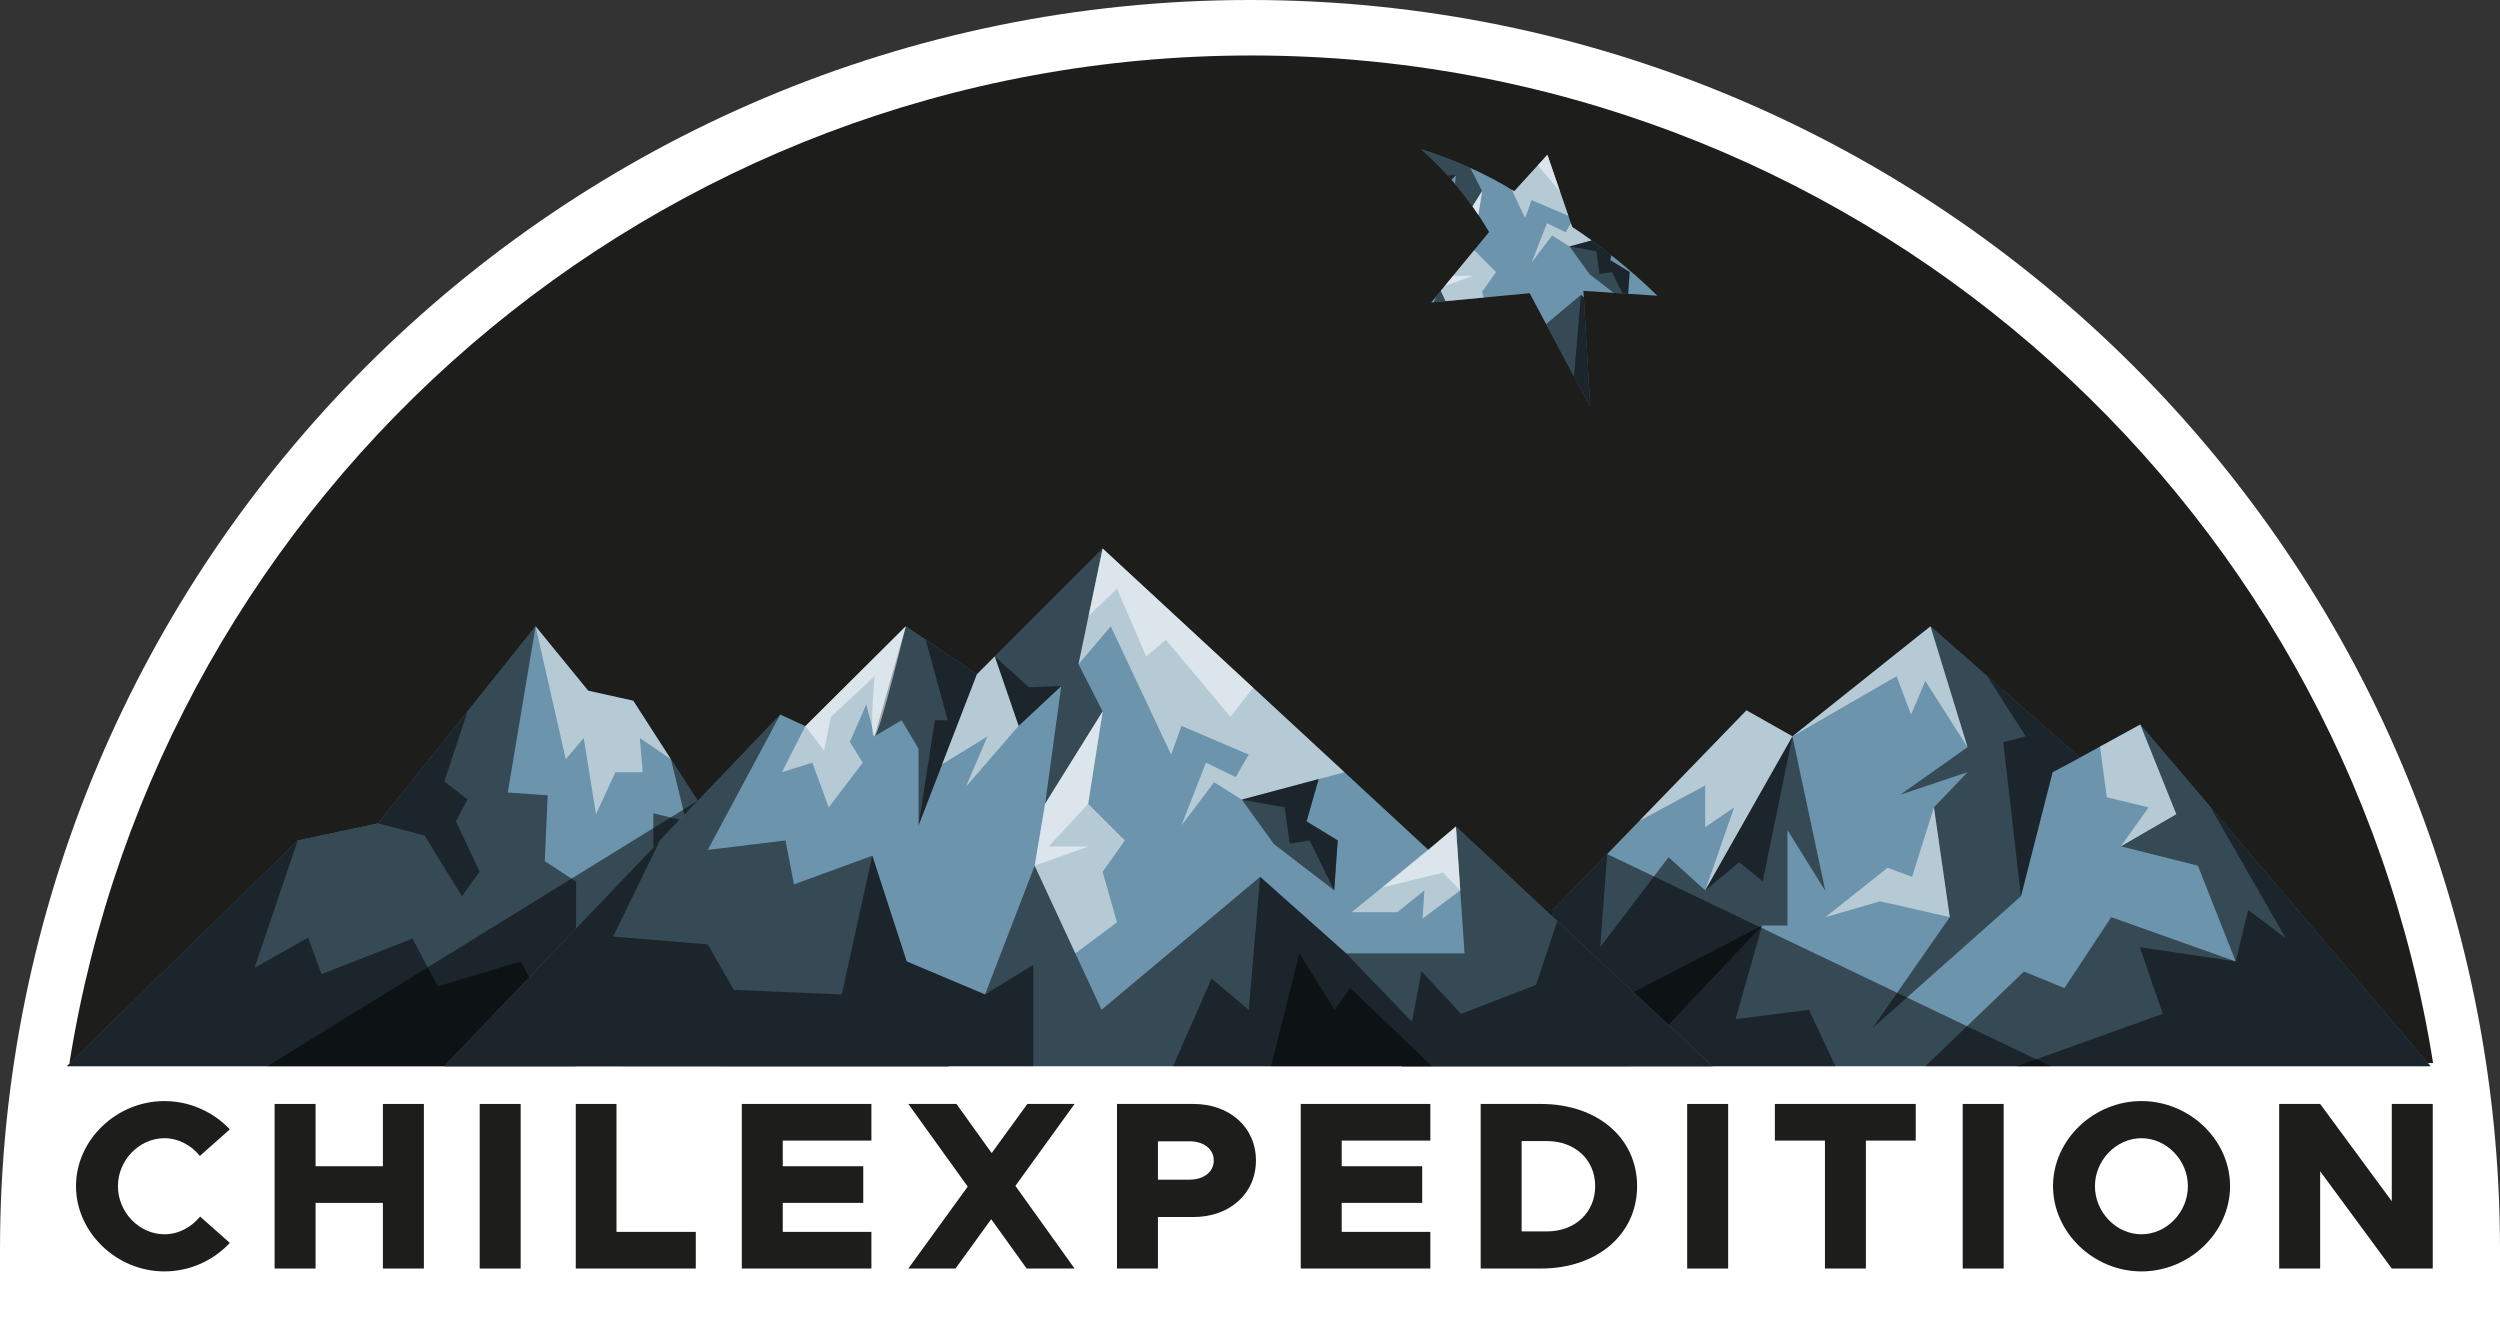 <?xml version="1.0" encoding="UTF-8"?> <svg xmlns="http://www.w3.org/2000/svg" xmlns:xlink="http://www.w3.org/1999/xlink" version="1.1" viewBox="0 0 1120.453 590.688"><rect x="0" y="0" width="1120.453" height="590.688" fill="#333333" stroke="none"/><defs><clipPath id="clippath"><path id="path3002" d="M704.648,101.747c13.036,8.527,25.835,18.875,38.203,30.792l-33.19-2.161,3.055,51.961-27.154-50.925-44.135,4.16,25.968-31.591c-8.26-14.019-18.419-26.44-30.461-37.098,14.756,4.708,28.697,10.718,41.718,18.816l14.86-16.329,11.137,32.376Z" fill="none" stroke-width="0"></path></clipPath></defs><g><g id="Capa_1" data-name="Capa 1"><g><path d="M560.226,0h.001C869.424,0,1120.453,251.029,1120.453,560.226v30.463H0v-30.463C0,251.029,251.029,0,560.226,0Z" fill="#fff" stroke-width="0"></path><g><path d="M1090.471,476.461C1049.842,220.518,828.174,24.866,560.799,24.866S71.755,220.518,31.126,476.461h1059.345Z" fill="#1d1d1b" stroke-width="0"></path><g><g><polygon points="1089.339 477.865 959.224 324.724 932.171 339.533 865.181 280.719 803.344 330.013 782.732 318.377 628.14 477.865 1089.339 477.865" fill="#6d94ad" stroke-width="0"></polygon><polygon points="865.181 280.719 881.817 334.872 851.679 356.146 881.817 346.088 866.748 361.858 873.839 411.054 839.269 460.744 905.75 401.675 919.933 346.088 932.171 339.533 865.181 280.719" fill="#000" opacity=".5" stroke-width="0"></polygon><polygon points="959.224 324.724 1089.339 477.865 903.922 477.865 969.31 454.387 959.018 424.522 1002.004 430.909 985.052 387.98 950.541 379.292 975.365 364.906 959.224 324.724" fill="#000" opacity=".5" stroke-width="0"></polygon><polygon points="803.344 330.013 818.098 399.326 801.093 372.01 801.093 414.816 789.755 414.816 730.235 477.865 628.14 477.865 720.31 382.776 717.197 424.453 747.808 384.206 764.247 399.06 803.344 330.013" fill="#000" opacity=".5" stroke-width="0"></polygon><polygon points="696.029 407.826 677.325 445.705 701.325 443.159 713.229 454.387 789.755 414.816 777.851 456.764 810.729 452.566 822.633 477.865 628.14 477.865 696.029 407.826" fill="#000" opacity=".5" stroke-width="0"></polygon><polygon points="990.775 361.858 1024.435 420.485 1007.605 407.826 1002.004 430.909 946.208 411.054 925.235 442.845 907.095 435.424 862.88 477.865 1089.339 477.865 990.775 361.858" fill="#000" opacity=".5" stroke-width="0"></polygon><polygon points="932.171 339.533 890.627 303.059 907.884 330.013 897.82 332.661 905.75 401.675 919.933 346.088 932.171 339.533" fill="#000" opacity=".5" stroke-width="0"></polygon><polygon points="959.224 324.724 975.365 364.906 950.541 379.292 962.953 361.858 944.221 357.316 941.188 334.597 959.224 324.724" fill="#fff" opacity=".5" stroke-width="0"></polygon><polygon points="803.344 330.013 865.181 280.719 881.817 334.872 862.88 305.168 856.506 320.256 850.015 303.059 803.344 330.013" fill="#fff" opacity=".5" stroke-width="0"></polygon><polygon points="866.748 361.858 873.839 411.054 842.58 403.939 818.098 411.054 845.969 388.934 856.949 392.984 866.748 361.858" fill="#fff" opacity=".5" stroke-width="0"></polygon><polygon points="782.732 318.377 803.344 330.013 764.247 399.06 777.238 361.858 764.247 370.731 764.247 352.008 734.722 367.907 782.732 318.377" fill="#fff" opacity=".5" stroke-width="0"></polygon><polygon points="803.344 330.013 790.033 394.972 779.447 386.456 764.247 399.06 803.344 330.013" fill="#000" opacity=".5" stroke-width="0"></polygon><polygon points="720.31 382.776 919.092 477.865 628.14 477.865 720.31 382.776" fill="#000" opacity=".5" stroke-width="0"></polygon></g><g><polygon points="29.981 477.865 133.46 376.671 169.364 369.032 240.049 280.719 263.611 309.566 283.807 314.054 336.541 395.96 365.712 399.326 425.178 477.865 29.981 477.865" fill="#6d94ad" stroke-width="0"></polygon><polygon points="240.049 280.719 227.58 355.181 245.457 356.456 244.182 385.949 258.212 395.145 258.076 477.865 29.981 477.865 133.46 376.671 169.364 369.032 240.049 280.719" fill="#000" opacity=".5" stroke-width="0"></polygon><polygon points="133.46 376.671 114.061 433.768 138.102 420.217 144.097 436.589 184.873 420.655 196.238 442.073 233.392 430.909 258.076 477.865 29.981 477.865 133.46 376.671" fill="#000" opacity=".5" stroke-width="0"></polygon><polygon points="209.522 318.859 199.165 350.232 209.522 358.31 204.344 368.088 214.938 390.621 207.051 401.675 190.279 374.466 169.364 369.032 209.522 318.859" fill="#000" opacity=".5" stroke-width="0"></polygon><polygon points="386.869 427.268 377.266 441.963 377.266 453.839 358.159 430.909 348.207 445.943 323.528 441.963 308.003 465.448 278.945 477.865 425.178 477.865 386.869 427.268" fill="#000" opacity=".5" stroke-width="0"></polygon><polygon points="336.541 395.96 300.681 340.262 307.498 368.111 292.815 364.491 292.815 384.221 284.097 395.96 278.945 445.705 293.733 412.669 336.541 395.96" fill="#000" opacity=".5" stroke-width="0"></polygon><polygon points="240.049 280.719 263.611 309.566 283.807 314.054 300.681 340.262 286.757 330.752 288.046 346.088 275.802 346.088 267.102 364.906 261.625 330.752 253.569 340.262 240.049 280.719" fill="#fff" opacity=".5" stroke-width="0"></polygon><polygon points="336.541 395.96 316.547 364.906 320.378 382.613 309.328 376.671 310.965 386.705 297.869 390.388 297.869 411.054 336.541 395.96" fill="#000" opacity=".5" stroke-width="0"></polygon><polygon points="365.712 399.326 425.178 477.865 323.177 477.865 331.056 422.363 339.722 430.909 346.419 416.847 361.389 413.696 365.712 399.326" fill="#000" opacity=".5" stroke-width="0"></polygon><polygon points="312.968 358.719 119.837 477.865 425.178 477.865 365.712 399.326 336.541 395.96 312.968 358.719" fill="#000" opacity=".5" stroke-width="0"></polygon></g><g><polygon points="199.165 477.865 349.706 320.256 360.953 325.447 405.942 280.719 437.835 302.19 494.19 245.851 640.243 380.956 652.517 370.436 767.585 477.865 199.165 477.865" fill="#6d94ad" stroke-width="0"></polygon><polygon points="349.706 320.256 317.205 380.906 352.061 376.671 355.841 396.355 390.946 383.512 406.358 430.909 441.463 445.705 463.725 387.98 493.693 452.566 564.76 392.984 603.29 427.268 656.376 427.268 652.517 370.436 767.585 477.865 199.165 477.865 349.706 320.256" fill="#000" opacity=".5" stroke-width="0"></polygon><polygon points="295.821 376.671 274.776 419.747 317.205 423.261 328.887 443.64 377.266 445.705 390.946 383.512 406.358 430.909 441.463 445.705 463.11 432.397 463.11 477.865 199.165 477.865 295.821 376.671" fill="#000" opacity=".5" stroke-width="0"></polygon><polygon points="405.942 280.719 391.955 329.984 404.089 322.812 411.673 335.545 411.673 369.926 437.835 302.19 405.942 280.719" fill="#000" opacity=".5" stroke-width="0"></polygon><polygon points="414.895 286.746 437.835 302.19 411.673 369.926 418.986 322.812 424.754 322.812 414.895 286.746" fill="#000" opacity=".5" stroke-width="0"></polygon><polygon points="494.19 245.851 483.375 297.68 494.19 318.859 468.403 360.267 475.63 307.489 456.53 325.322 445.825 294.202 494.19 245.851" fill="#000" opacity=".5" stroke-width="0"></polygon><polygon points="445.825 294.202 461.183 308.024 475.63 307.489 456.53 325.322 445.825 294.202" fill="#000" opacity=".5" stroke-width="0"></polygon><polygon points="494.19 245.851 483.375 297.68 497.821 280.719 524.893 338.201 529.516 325.322 559.66 338.201 553.8 348.296 540.493 341.803 529.516 369.926 544.164 350.59 556.553 358.39 602.55 346.088 494.19 245.851" fill="#fff" opacity=".5" stroke-width="0"></polygon><polygon points="564.76 392.984 603.29 427.268 632.805 457.92 637.087 435.285 654.828 454.387 688.476 441.402 697.929 412.834 767.585 477.865 525.745 477.865 542.962 438.595 559.66 452.566 564.76 392.984" fill="#000" opacity=".5" stroke-width="0"></polygon><polygon points="569.65 477.865 582.317 427.268 598.15 452.566 605.117 442.845 641.851 477.865 569.65 477.865" fill="#000" opacity=".5" stroke-width="0"></polygon><polygon points="468.403 360.267 494.19 318.859 487.682 360.267 504.121 376.671 494.19 390.735 500.598 413.409 481.954 427.268 463.725 387.98 468.403 360.267" fill="#fff" opacity=".5" stroke-width="0"></polygon><polygon points="405.942 280.719 391.955 329.984 388.244 315.701 380.89 332.509 386.668 341.803 371.436 361.858 364.083 341.803 350.426 346.088 360.953 325.447 405.942 280.719" fill="#fff" opacity=".5" stroke-width="0"></polygon><polygon points="445.825 294.202 456.53 325.322 432.912 352.582 442.565 330.059 422.259 342.518 437.835 302.19 445.825 294.202" fill="#fff" opacity=".5" stroke-width="0"></polygon><polygon points="556.553 358.39 590.988 349.18 585.574 368.113 599.531 376.671 597.98 399.06 570.997 378.348 556.553 358.39" fill="#000" opacity=".5" stroke-width="0"></polygon><polygon points="597.98 399.06 599.531 376.671 585.574 368.113 590.988 349.18 556.553 358.39 575.75 361.858 578.042 378.097 586.913 376.671 597.98 399.06" fill="#000" opacity=".5" stroke-width="0"></polygon><polygon points="494.19 245.851 487.885 276.066 500.598 263.868 513.732 294.202 522.523 286.746 551.46 321.288 561.64 308.245 494.19 245.851" fill="#fff" opacity=".5" stroke-width="0"></polygon><polygon points="494.19 318.859 487.682 360.267 470.007 379.377 487.885 379.377 463.725 387.98 468.403 360.267 494.19 318.859" fill="#fff" opacity=".5" stroke-width="0"></polygon><path d="M405.942,280.719l-44.989,44.728,8.396,10.996,3.023-15.155,19.582-18.229s-2.493,28.398,0,26.924c2.493-1.473,13.987-49.265,13.987-49.265Z" fill="#fff" opacity=".5" stroke-width="0"></path><polygon points="652.517 370.436 640.243 380.956 605.751 408.837 626.197 408.837 638.39 399.06 637.577 411.683 654.46 399.06 652.517 370.436" fill="#fff" opacity=".5" stroke-width="0"></polygon><polygon points="652.517 370.436 654.46 399.06 646.665 391.059 619.406 397.799 652.517 370.436" fill="#fff" opacity=".5" stroke-width="0"></polygon></g></g><g><path d="M34.061,531.597c0-20.724,18.147-38.118,39.622-38.118,11.489,0,22.012,4.939,29.313,12.67l-13.422,11.919c-3.866-4.832-9.664-7.946-15.892-7.946-11.274,0-20.831,9.879-20.831,21.476,0,11.704,9.557,21.583,20.831,21.583,6.335,0,12.026-3.114,15.999-7.946l13.314,11.812c-7.301,7.839-17.824,12.777-29.313,12.777-21.475,0-39.622-17.502-39.622-38.226Z" fill="#1d1d1b" stroke-width="0"></path><path d="M189.971,494.767v73.768h-18.361v-29.421h-30.173v29.421h-18.361v-73.768h18.361v27.918h30.173v-27.918h18.361Z" fill="#1d1d1b" stroke-width="0"></path><path d="M214.99,494.767h18.361v73.768h-18.361v-73.768Z" fill="#1d1d1b" stroke-width="0"></path><path d="M311.842,552.105v16.429h-53.795v-73.768h18.254v57.339h35.542Z" fill="#1d1d1b" stroke-width="0"></path><path d="M350.819,511.195v11.489h36.078v16.429h-36.078v12.992h39.729v16.429h-58.09v-73.768h58.09v16.429h-39.729Z" fill="#1d1d1b" stroke-width="0"></path><path d="M455.081,531.489l26.522,37.045h-21.475l-15.892-22.119-16,22.119h-21.153l26.629-36.723-26.629-37.045h21.583l15.784,22.013,15.999-22.013h21.153l-26.522,36.723Z" fill="#1d1d1b" stroke-width="0"></path><path d="M500.608,494.767h34.253c16.214,0,28.025,10.416,28.025,25.341,0,14.926-11.811,25.341-28.025,25.341h-15.892v23.086h-18.361v-73.768ZM533.143,528.697c6.335,0,10.845-3.436,10.845-8.59s-4.51-8.59-10.845-8.59h-14.174v17.18h14.174Z" fill="#1d1d1b" stroke-width="0"></path><path d="M601.327,511.195v11.489h36.079v16.429h-36.079v12.992h39.729v16.429h-58.09v-73.768h58.09v16.429h-39.729Z" fill="#1d1d1b" stroke-width="0"></path><path d="M663.606,494.767h26.951c25.341,0,43.165,15.248,43.165,36.83,0,21.583-17.824,36.938-43.165,36.938h-26.951v-73.768ZM693.349,551.891c12.562,0,21.582-8.482,21.582-20.294s-9.02-20.187-21.582-20.187h-11.382v40.48h11.382Z" fill="#1d1d1b" stroke-width="0"></path><path d="M756.164,494.767h18.361v73.768h-18.361v-73.768Z" fill="#1d1d1b" stroke-width="0"></path><path d="M817.905,511.195h-22.441v-16.429h63.137v16.429h-22.334v57.339h-18.361v-57.339Z" fill="#1d1d1b" stroke-width="0"></path><path d="M879.646,494.767h18.361v73.768h-18.361v-73.768Z" fill="#1d1d1b" stroke-width="0"></path><path d="M920.125,531.597c0-20.724,18.146-38.118,39.622-38.118,21.582,0,39.729,17.395,39.729,38.118s-18.147,38.226-39.729,38.226c-21.476,0-39.622-17.502-39.622-38.226ZM980.578,531.597c0-11.597-9.557-21.476-20.831-21.476s-20.831,9.879-20.831,21.476c0,11.704,9.557,21.583,20.831,21.583s20.831-9.879,20.831-21.583Z" fill="#1d1d1b" stroke-width="0"></path><path d="M1021.489,494.767h18.361l32.105,43.595v-43.595h18.361v73.768h-18.361l-32.105-43.595v43.595h-18.361v-73.768Z" fill="#1d1d1b" stroke-width="0"></path></g><g clip-path="url(#clippath)"><g><polygon points="479.068 185.435 573.562 86.504 580.622 89.763 608.861 61.687 628.88 75.164 664.254 39.801 755.931 124.605 763.635 118.002 835.863 185.435 479.068 185.435" fill="#6d94ad" stroke-width="0"></polygon><polygon points="573.562 86.504 553.161 124.574 575.04 121.916 577.413 134.271 599.448 126.21 609.122 155.961 631.158 165.248 645.131 129.014 663.942 169.555 708.55 132.155 732.735 153.675 766.057 153.675 763.635 118.002 835.863 185.435 479.068 185.435 573.562 86.504" fill="#000" opacity=".5" stroke-width="0"></polygon><polygon points="539.739 121.916 526.529 148.955 553.161 151.16 560.494 163.952 590.861 165.248 599.448 126.21 609.122 155.961 631.158 165.248 644.745 156.894 644.745 185.435 479.068 185.435 539.739 121.916" fill="#000" opacity=".5" stroke-width="0"></polygon><polygon points="608.861 61.687 600.081 92.61 607.698 88.109 612.458 96.101 612.458 117.682 628.88 75.164 608.861 61.687" fill="#000" opacity=".5" stroke-width="0"></polygon><polygon points="614.481 65.47 628.88 75.164 612.458 117.682 617.049 88.109 620.669 88.109 614.481 65.47" fill="#000" opacity=".5" stroke-width="0"></polygon><polygon points="664.254 39.801 657.465 72.334 664.254 85.628 648.068 111.619 652.604 78.49 640.615 89.684 633.895 70.15 664.254 39.801" fill="#000" opacity=".5" stroke-width="0"></polygon><polygon points="633.895 70.15 643.536 78.826 652.604 78.49 640.615 89.684 633.895 70.15" fill="#000" opacity=".5" stroke-width="0"></polygon><polygon points="664.254 39.801 657.465 72.334 666.533 61.687 683.526 97.769 686.428 89.684 705.349 97.769 701.671 104.105 693.318 100.029 686.428 117.682 695.622 105.545 703.399 110.441 732.271 102.719 664.254 39.801" fill="#fff" opacity=".5" stroke-width="0"></polygon><polygon points="708.55 132.155 732.735 153.675 751.262 172.915 753.95 158.707 765.086 170.698 786.206 162.547 792.14 144.615 835.863 185.435 684.061 185.435 694.868 160.785 705.349 169.555 708.55 132.155" fill="#000" opacity=".5" stroke-width="0"></polygon><polygon points="711.62 185.435 719.571 153.675 729.509 169.555 733.882 163.453 756.94 185.435 711.62 185.435" fill="#000" opacity=".5" stroke-width="0"></polygon><polygon points="648.068 111.619 664.254 85.628 660.169 111.619 670.487 121.916 664.254 130.744 668.276 144.976 656.574 153.675 645.131 129.014 648.068 111.619" fill="#fff" opacity=".5" stroke-width="0"></polygon><polygon points="608.861 61.687 600.081 92.61 597.752 83.645 593.136 94.195 596.763 100.029 587.202 112.618 582.586 100.029 574.014 102.719 580.622 89.763 608.861 61.687" fill="#fff" opacity=".5" stroke-width="0"></polygon><polygon points="633.895 70.15 640.615 89.684 625.79 106.795 631.849 92.657 619.103 100.478 628.88 75.164 633.895 70.15" fill="#fff" opacity=".5" stroke-width="0"></polygon><polygon points="703.399 110.441 725.013 104.66 721.615 116.544 730.376 121.916 729.403 135.969 712.465 122.968 703.399 110.441" fill="#000" opacity=".5" stroke-width="0"></polygon><polygon points="729.403 135.969 730.376 121.916 721.615 116.544 725.013 104.66 703.399 110.441 715.449 112.618 716.887 122.811 722.456 121.916 729.403 135.969" fill="#000" opacity=".5" stroke-width="0"></polygon><polygon points="664.254 39.801 660.296 58.766 668.276 51.11 676.52 70.15 682.038 65.47 700.202 87.152 706.592 78.965 664.254 39.801" fill="#fff" opacity=".5" stroke-width="0"></polygon><polygon points="664.254 85.628 660.169 111.619 649.075 123.614 660.296 123.614 645.131 129.014 648.068 111.619 664.254 85.628" fill="#fff" opacity=".5" stroke-width="0"></polygon><path d="M608.861,61.687l-28.239,28.076,5.27,6.902,1.898-9.512,12.292-11.443s-1.565,17.825,0,16.9,8.78-30.923,8.78-30.923Z" fill="#fff" opacity=".5" stroke-width="0"></path><polygon points="763.635 118.002 755.931 124.605 734.28 142.106 747.114 142.106 754.767 135.969 754.257 143.892 764.855 135.969 763.635 118.002" fill="#fff" opacity=".5" stroke-width="0"></polygon><polygon points="763.635 118.002 764.855 135.969 759.962 130.947 742.851 135.178 763.635 118.002" fill="#fff" opacity=".5" stroke-width="0"></polygon></g></g></g></g></g></g></svg> 